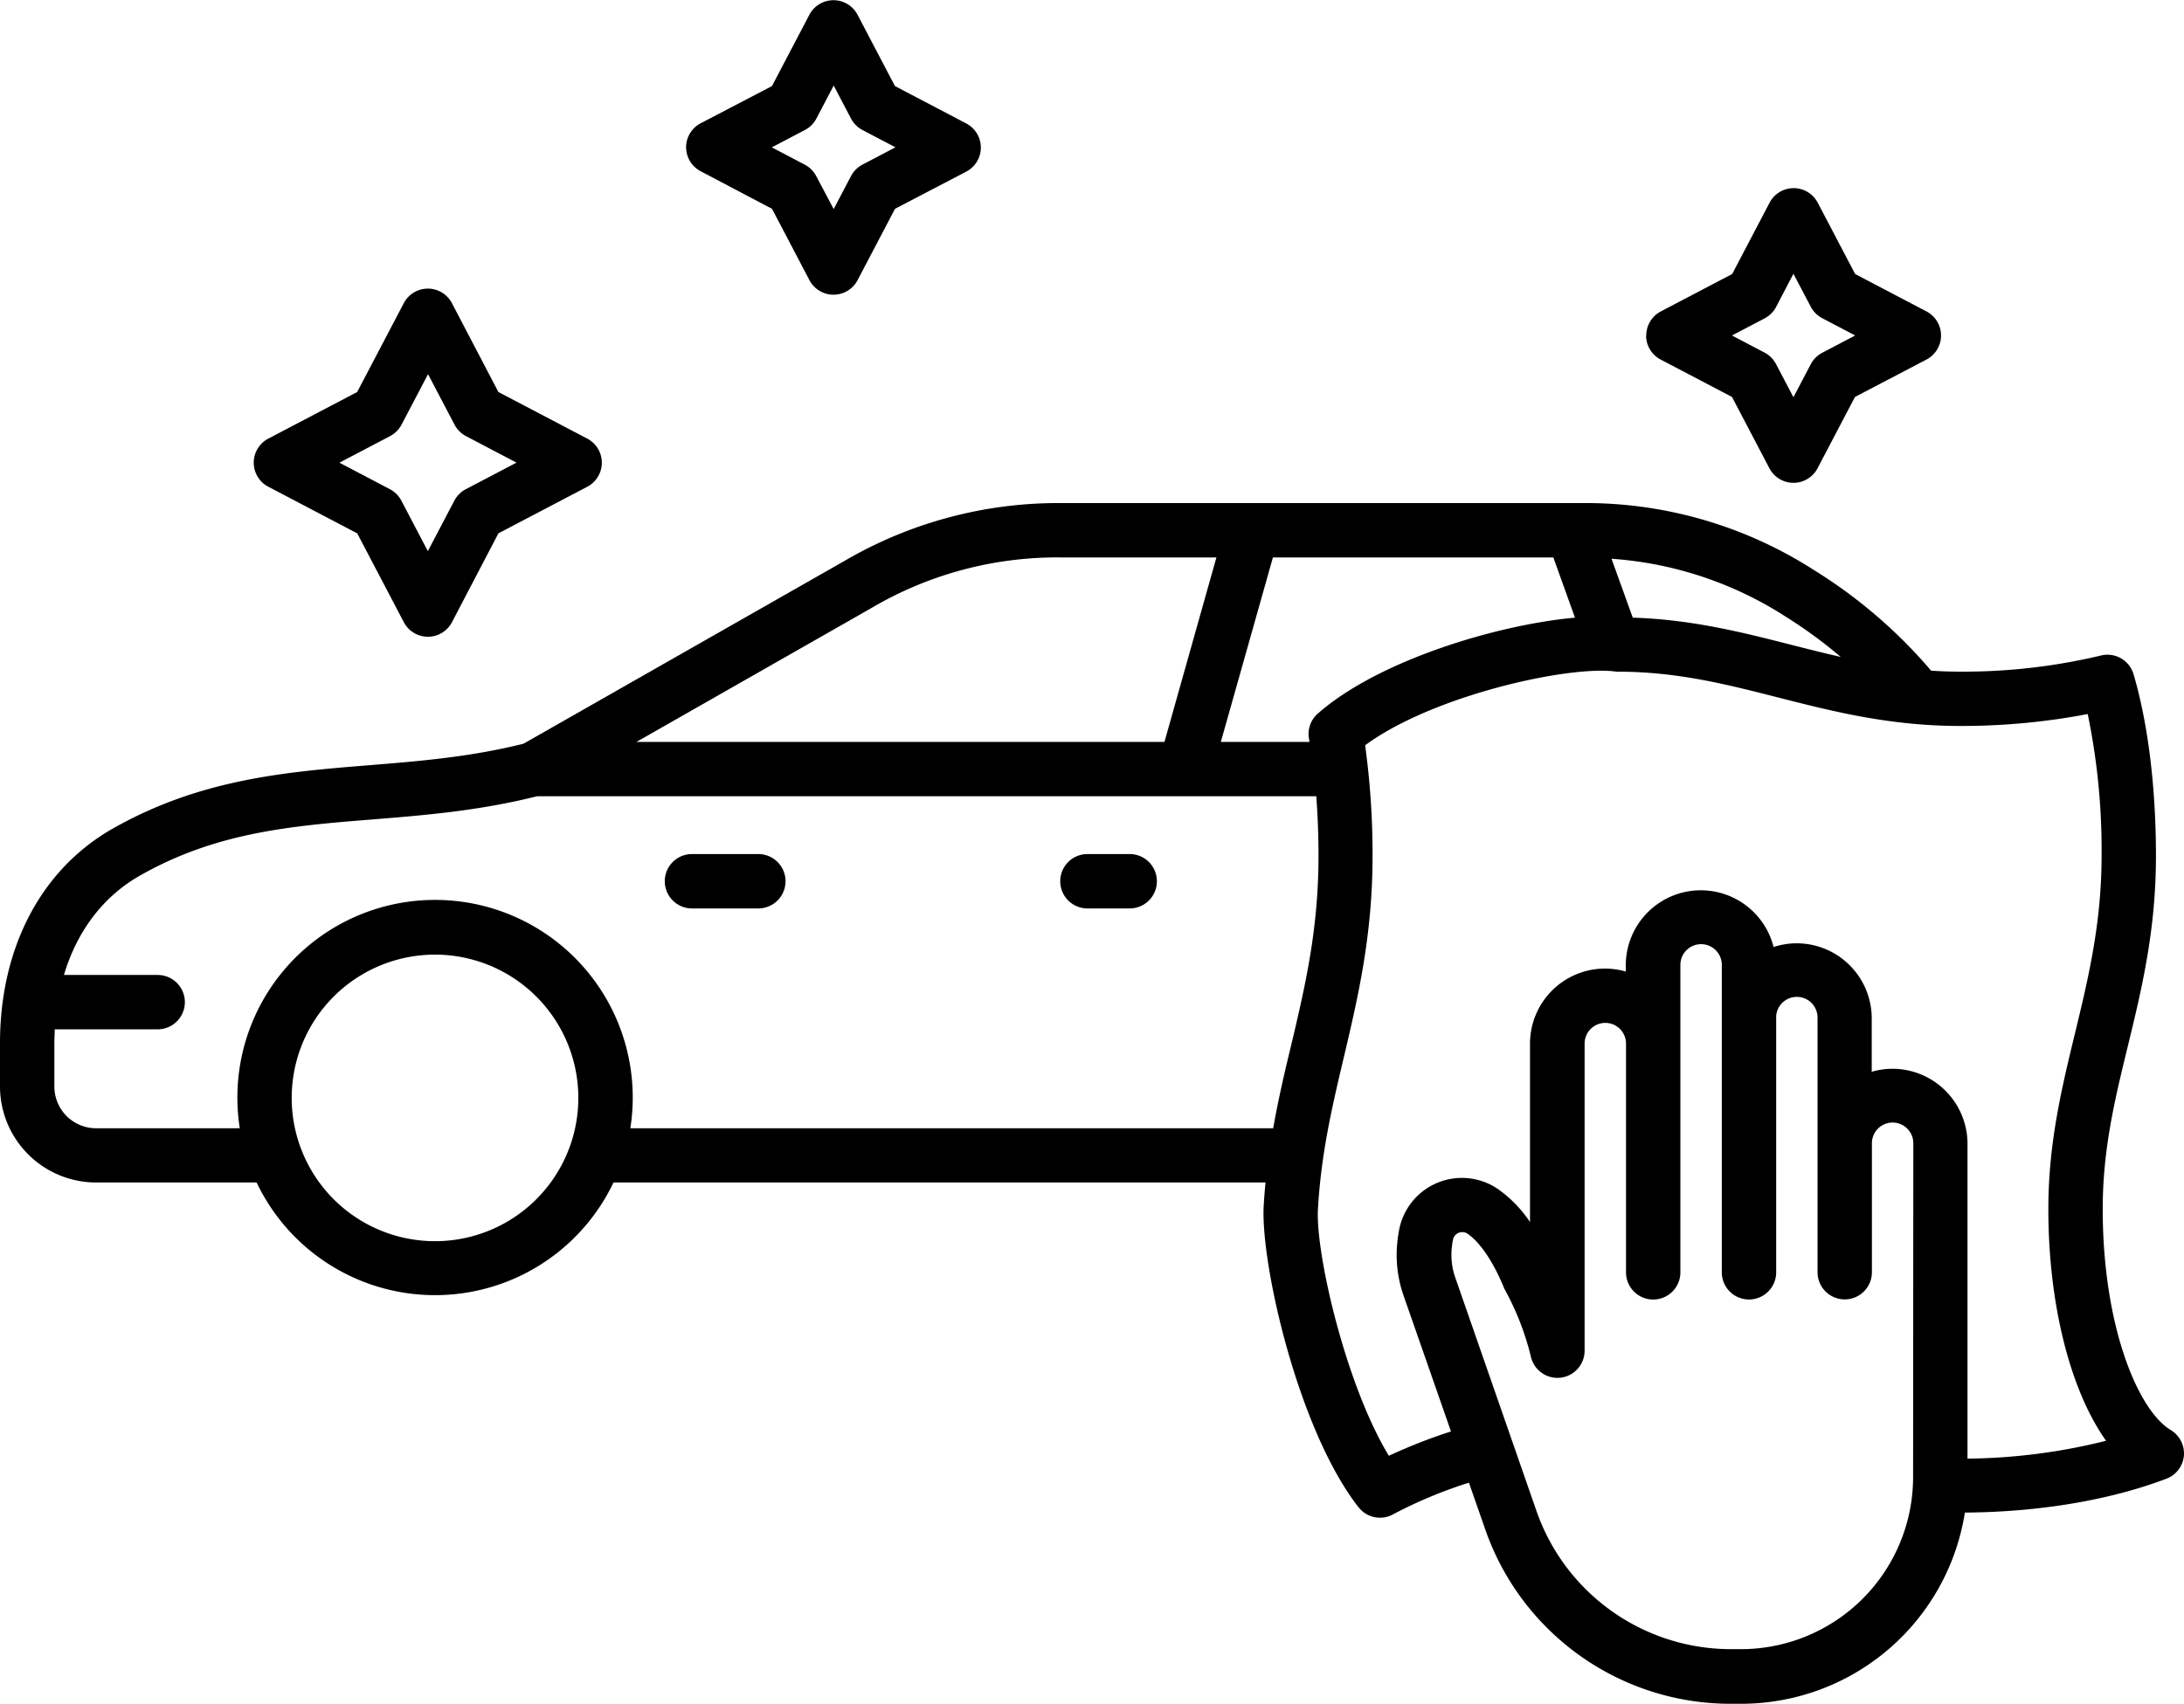 <svg xmlns="http://www.w3.org/2000/svg" width="482.02" height="376.12" viewBox="0 0 482.02 376.12"><title>icon-05</title><path d="M173.37,194.54a6,6,0,0,1-6,6H152.72a6,6,0,0,1,0-12h14.65A6,6,0,0,1,173.37,194.54Zm75.91-6H240a6,6,0,0,0,0,12h9.33a6,6,0,0,0,0-12ZM482,321.35a6,6,0,0,1-3.83,5.07c-12.41,4.74-28.18,7.39-44.51,7.49a50,50,0,0,1-49.32,42.21h-1.91a57.33,57.33,0,0,1-54.77-38.9l-3.46-9.91a100.38,100.38,0,0,0-16.76,7,6,6,0,0,1-7.6-1.57c-13.35-17.06-21.68-53.93-20.93-66.63.1-1.72.24-3.41.4-5.07H135.4a43.61,43.61,0,0,1-78.76,0H21.2A21.22,21.22,0,0,1,0,239.88V230.3c0-21,9-38.25,24.69-47.27C44,172,63,170.42,81.32,168.94c11-.89,22.46-1.81,34.22-4.76l70.87-40.37a93.44,93.44,0,0,1,48.09-12.75H348.83a93.25,93.25,0,0,1,51.53,14.79,109.86,109.86,0,0,1,25.85,22.21c2.08.13,4.22.21,6.42.21a130.93,130.93,0,0,0,31.05-3.56,6,6,0,0,1,7.2,4.12c3.19,10.78,4.95,25,4.95,40.1,0,16.51-3.17,29.52-6.23,42.1-2.84,11.66-5.52,22.68-5.52,35.87,0,25.8,7.74,44.39,15,48.78A6.06,6.06,0,0,1,482,321.35ZM394,136.06a81.26,81.26,0,0,0-38.33-12.71l4.69,13c13.05.41,24.21,3.25,35,6,3.66.93,7.26,1.85,10.9,2.67A103.44,103.44,0,0,0,394,136.06Zm-46.38.33-4.79-13.33H280.94l-11.5,40.73H289a5.06,5.06,0,0,0-.12-.78,6,6,0,0,1,2-5.51c13.26-11.66,39.46-19.6,56.76-21.15Zm-207.16,27.4H257l11.47-40.73h-34a80.75,80.75,0,0,0-42.15,11.17Zm-12.82,78.53A31.63,31.63,0,1,0,96,274a31.63,31.63,0,0,0,31.64-31.63ZM281,249.06c1.14-6.45,2.55-12.51,4-18.45,3.1-13.11,6-25.5,6-41.7,0-4.45-.17-8.86-.49-13.13h-172c-12.73,3.2-24.67,4.18-36.22,5.11-17.83,1.43-34.67,2.79-51.62,12.53-8,4.6-13.7,12.23-16.56,21.81H34.8a6,6,0,0,1,0,12H12.08c0,1-.08,2-.08,3.06v9.58a9.21,9.21,0,0,0,9.2,9.2H52.92a43.63,43.63,0,1,1,86.2,0H281Zm141.28,3.32a4.57,4.57,0,0,0-9.14,0v28.47a6,6,0,0,1-12,0V224.7a4.57,4.57,0,0,0-9.13-.36v56.53a6,6,0,0,1-12,0V213a4.57,4.57,0,0,0-9.14,0v67.88a6,6,0,0,1-12,0V230.38a4.57,4.57,0,0,0-9.14,0v67.8a6,6,0,0,1-11.81,1.49,60.66,60.66,0,0,0-5.66-14.73,6.67,6.67,0,0,1-.35-.71c-2.35-5.71-5.21-9.93-8-11.87a2.1,2.1,0,0,0-2.91.54,2.28,2.28,0,0,0-.32.77c-.12.61-.21,1.24-.27,1.86a15.05,15.05,0,0,0,.83,6.65L339,333.25a45.48,45.48,0,0,0,43.4,30.81h1.91a38,38,0,0,0,37.92-37.92Zm42.54,65.68c-7.82-11-12.74-29.92-12.74-51.16,0-14.63,3-26.87,5.86-38.71s5.89-24.2,5.89-39.27a148.11,148.11,0,0,0-3.06-31.29,148.31,148.31,0,0,1-28.13,2.63c-15.54,0-28.08-3.2-40.21-6.29-11.49-2.93-22.33-5.69-35.29-5.69a6.47,6.47,0,0,1-.76-.05c-10.24-1.31-40.06,5.24-55.09,16.29a176.44,176.44,0,0,1,1.64,24.41c0,17.6-3.22,31.25-6.34,44.46-2.56,10.86-5,21.12-5.71,33.47-.58,9.8,6.16,38.93,15.65,54.51A120.28,120.28,0,0,1,320.24,316l-10.41-29.83a27.15,27.15,0,0,1-1.46-11.65,31,31,0,0,1,.46-3.19,14.1,14.1,0,0,1,21.79-8.83,27.89,27.89,0,0,1,7.06,7.27V230.39a16.58,16.58,0,0,1,16.57-16.57,16.4,16.4,0,0,1,4.57.66v-1.42a16.56,16.56,0,0,1,32.62-4,16.29,16.29,0,0,1,5.09-.82,16.58,16.58,0,0,1,16.57,16.57V236.6a16.4,16.4,0,0,1,4.57-.66,16.58,16.58,0,0,1,16.57,16.57V322A130.35,130.35,0,0,0,464.82,318.06ZM56,102.14a6,6,0,0,1,3.21-5.31L78.83,86.54,89.12,66.92a6,6,0,0,1,10.62,0L110,86.54l19.62,10.29a6,6,0,0,1,0,10.62L110,117.74,99.75,137.36a6,6,0,0,1-10.62,0L78.84,117.74,59.22,107.45A6,6,0,0,1,56,102.14Zm18.91,0L86.06,108a6,6,0,0,1,2.52,2.52l5.85,11.15,5.85-11.15a6.05,6.05,0,0,1,2.53-2.53L114,102.13l-11.15-5.85a6.05,6.05,0,0,1-2.53-2.53L94.47,82.6,88.62,93.75a6,6,0,0,1-2.52,2.52Zm76.51-69.61a6,6,0,0,1,3.21-5.31L170.38,19l8.26-15.75a6,6,0,0,1,10.62,0L197.52,19l15.75,8.26a6,6,0,0,1,0,10.62l-15.74,8.22-8.26,15.75a6,6,0,0,1-10.62,0l-8.26-15.75L154.64,37.8a6,6,0,0,1-3.21-5.27Zm18.92,0,7.28,3.82a6,6,0,0,1,2.52,2.52L184,46.15l3.82-7.28a6.05,6.05,0,0,1,2.53-2.53l7.28-3.82-7.28-3.82a6.05,6.05,0,0,1-2.53-2.53L184,18.89l-3.82,7.28a6,6,0,0,1-2.52,2.52Zm193,41.53a6,6,0,0,1,3.21-5.31l15.75-8.26,8.26-15.75a6,6,0,0,1,10.62,0l8.26,15.75,15.75,8.26a6,6,0,0,1,0,10.62L409.4,87.63l-8.26,15.75a6,6,0,0,1-10.62,0l-8.26-15.75-15.75-8.26A6,6,0,0,1,363.3,74.06Zm18.91,0,7.28,3.82A6.05,6.05,0,0,1,392,80.41l3.82,7.28,3.82-7.28a6.05,6.05,0,0,1,2.53-2.53l7.28-3.82-7.28-3.82a6.05,6.05,0,0,1-2.53-2.53l-3.82-7.28L392,67.75a6.05,6.05,0,0,1-2.53,2.53Z" transform="translate(0 0)"/></svg>